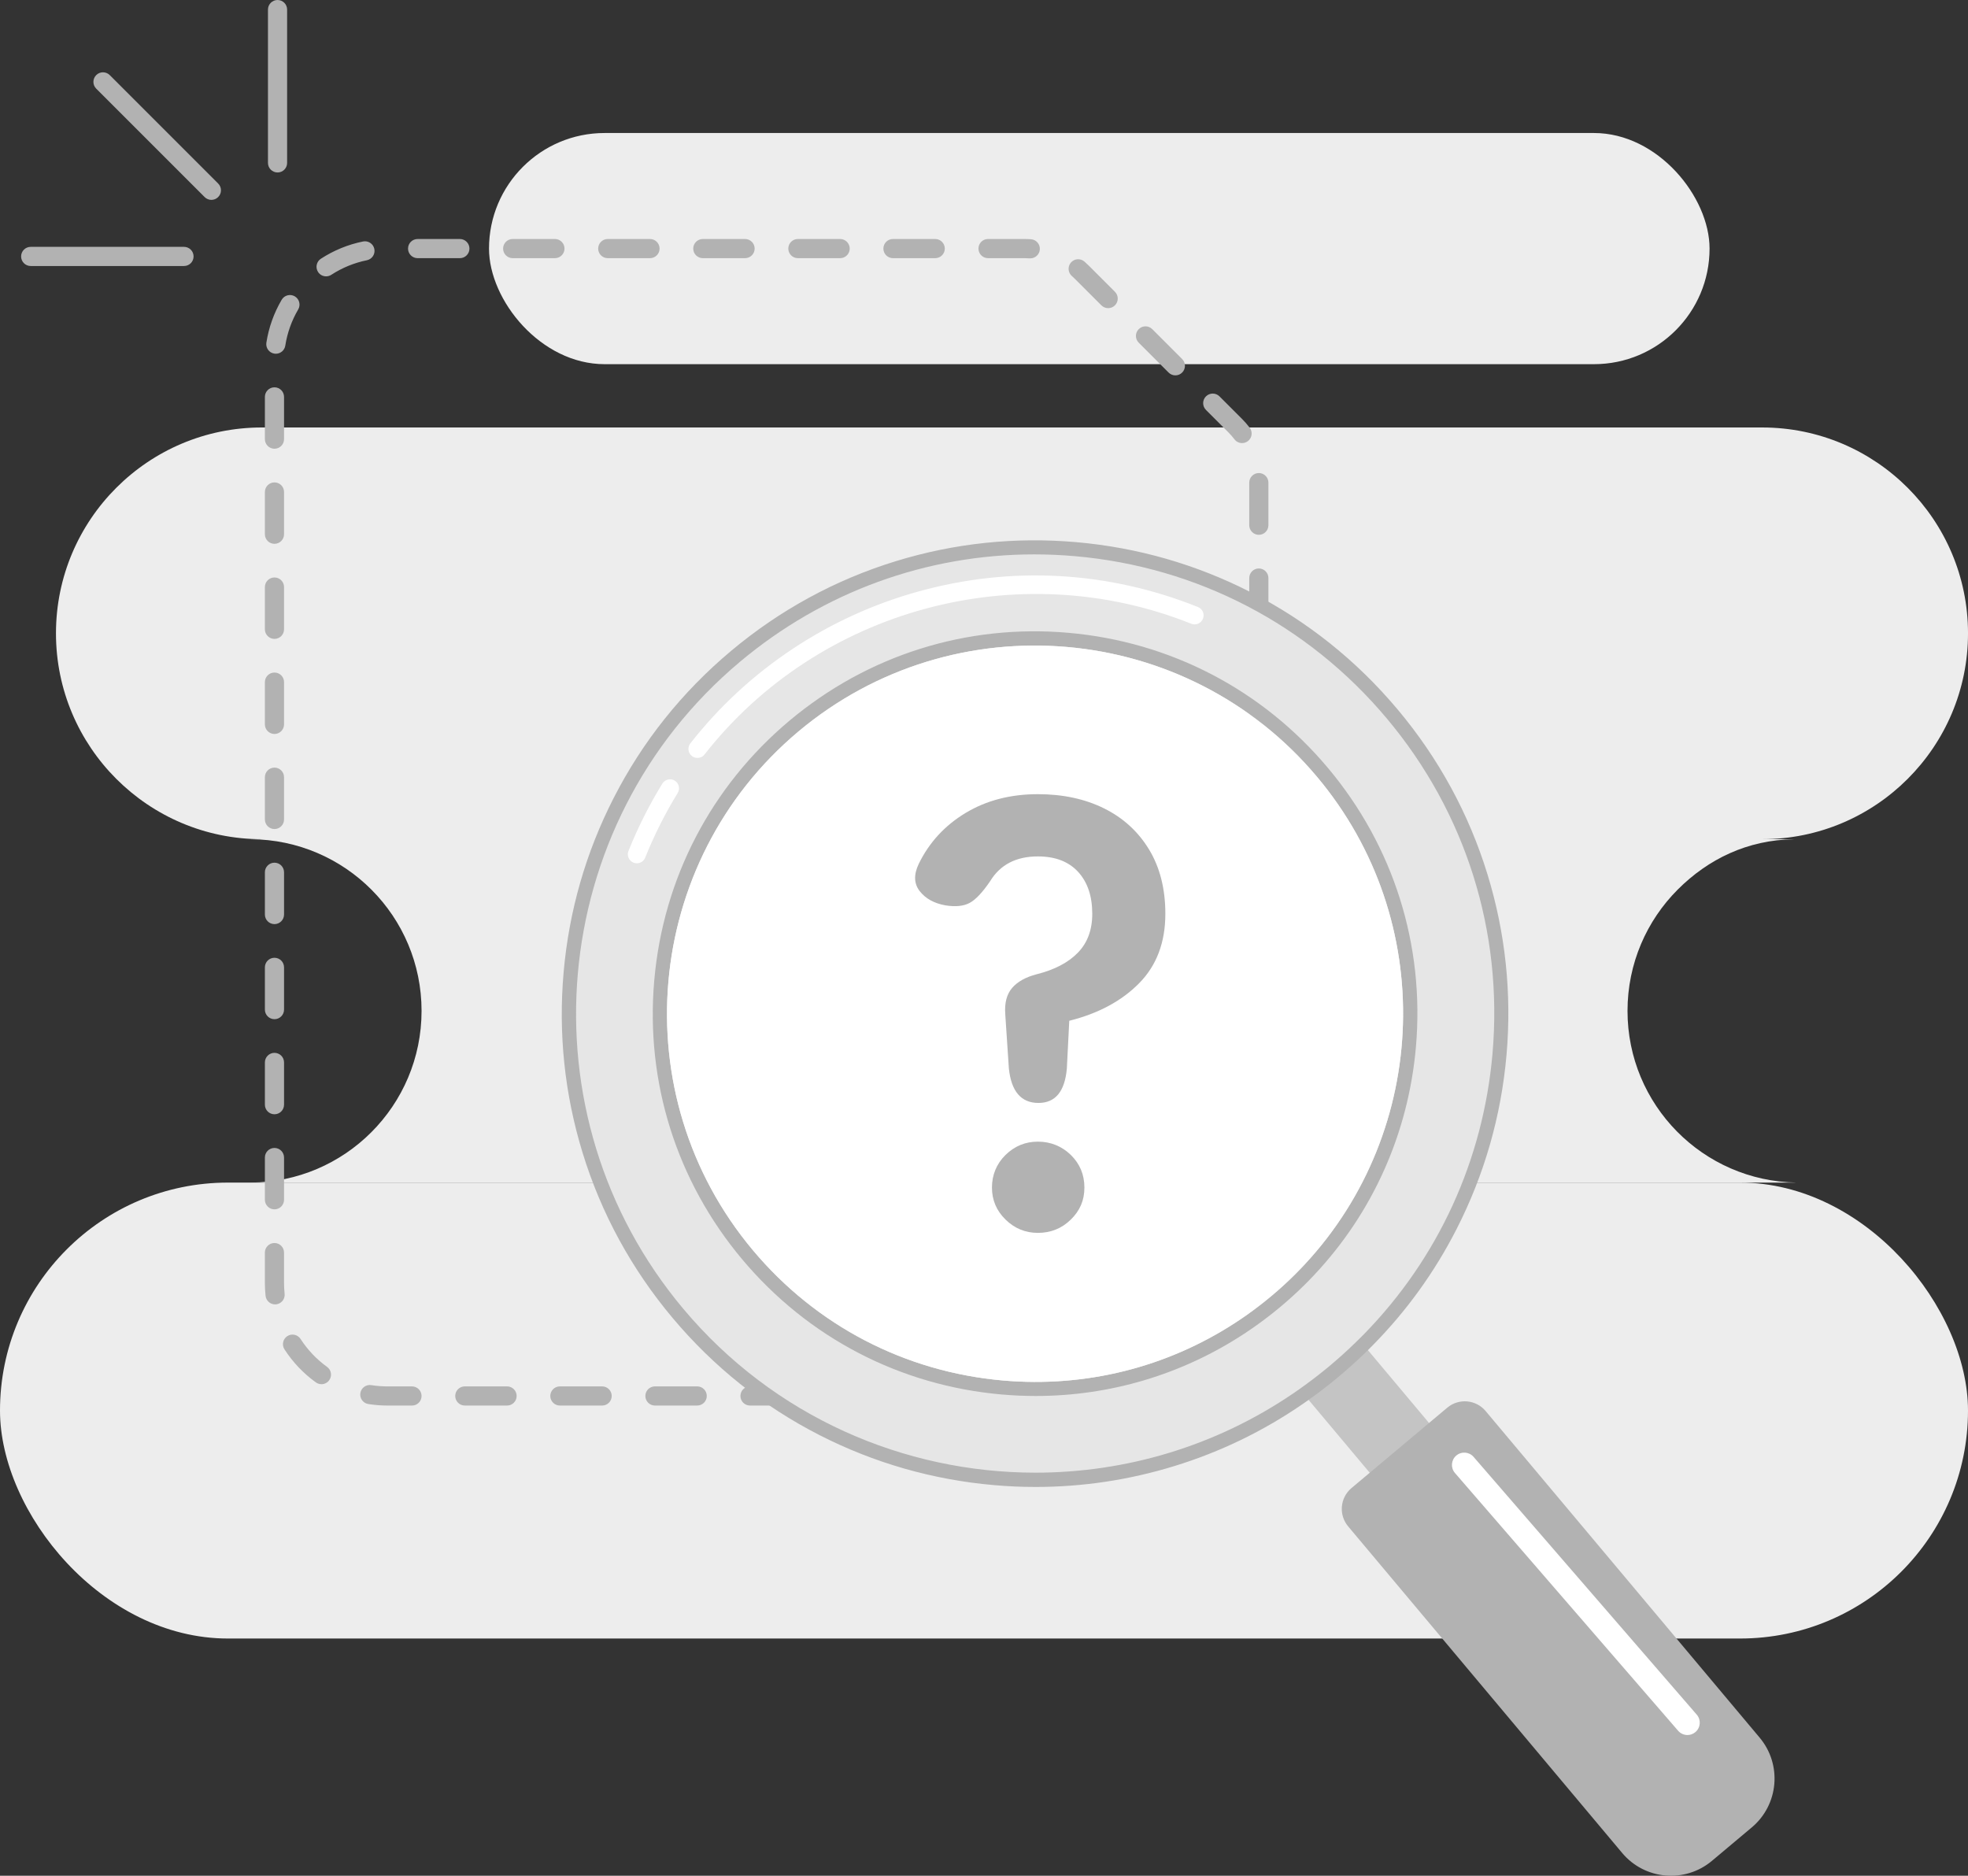 <?xml version="1.0" encoding="UTF-8"?>
<svg id="Lager_2" xmlns="http://www.w3.org/2000/svg" viewBox="0 0 1479.5 1410.06">
  <rect x="0" y="0" width="1479.5" height="1410.06" fill="#333333" stroke="none"/>
  <defs>
    <style>
      .cls-1 {
        fill: #e6e6e6;
      }

      .cls-2 {
        fill: #c4c4c4;
      }

      .cls-3 {
        fill: #fff;
      }

      .cls-4 {
        fill: #fcfcfc;
      }

      .cls-5 {
        fill: #ededed;
      }

      .cls-6 {
        fill: #b2b2b2;
      }
    </style>
  </defs>
  <g id="Layer_1">
    <g>
      <rect class="cls-5" x="0" y="889" width="1479.5" height="342.74" rx="171.37" ry="171.37"/>
      <path class="cls-5" d="M196.83,321.35h1127.93c85.41,0,154.75,69.34,154.75,154.75h0c0,85.41-69.34,154.75-154.75,154.75H196.83c-85.41,0-154.75-69.34-154.75-154.75h0c0-85.41,69.34-154.75,154.75-154.75Z"/>
      <rect class="cls-5" x="367.63" y="99.99" width="917.58" height="173.77" rx="86.89" ry="86.89"/>
      <path class="cls-5" d="M1350.57,888.97c-.67.03-1.36.03-2.05.03H189.27c-.23,0-.47,0-.7-.01,35.36-.18,67.35-14.6,90.54-37.8,23.36-23.36,37.81-55.63,37.81-91.27,0-71.05-57.39-128.67-128.35-129.05.23-.01.47-.01.7-.01h1159.24c.69,0-.67,0,0,.03-34.83.53-64.26,14.87-87.17,37.77-23.36,23.36-37.81,55.63-37.81,91.27,0,70.61,56.69,127.97,127.03,129.05Z"/>
      <path class="cls-6" d="M861.3,1056.6h-11.57c-3.98,0-7.2-3.22-7.2-7.2s3.22-7.2,7.2-7.2h11.57c6.19,0,12.35-.73,18.32-2.17,3.86-.93,7.75,1.44,8.68,5.31.93,3.86-1.44,7.75-5.31,8.68-7.07,1.7-14.36,2.57-21.69,2.57ZM810.03,1056.6h-31.77c-3.97,0-7.2-3.22-7.2-7.2s3.22-7.2,7.2-7.2h31.77c3.98,0,7.2,3.22,7.2,7.2s-3.22,7.2-7.2,7.2ZM738.56,1056.6h-31.77c-3.97,0-7.2-3.22-7.2-7.2s3.22-7.2,7.2-7.2h31.77c3.97,0,7.2,3.22,7.2,7.2s-3.22,7.2-7.2,7.2ZM667.08,1056.6h-31.77c-3.98,0-7.2-3.22-7.2-7.2s3.22-7.2,7.2-7.2h31.77c3.98,0,7.2,3.22,7.2,7.2s-3.22,7.2-7.2,7.2ZM595.61,1056.6h-31.77c-3.97,0-7.2-3.22-7.2-7.2s3.22-7.2,7.2-7.2h31.77c3.97,0,7.2,3.22,7.2,7.2s-3.22,7.2-7.2,7.2ZM524.14,1056.6h-31.77c-3.97,0-7.2-3.22-7.2-7.2s3.22-7.2,7.2-7.2h31.77c3.97,0,7.2,3.22,7.2,7.2s-3.22,7.2-7.2,7.2ZM452.67,1056.6h-31.77c-3.97,0-7.2-3.22-7.2-7.2s3.22-7.2,7.2-7.2h31.77c3.97,0,7.2,3.22,7.2,7.2s-3.22,7.2-7.2,7.2ZM381.2,1056.6h-31.77c-3.97,0-7.2-3.22-7.2-7.2s3.22-7.2,7.2-7.2h31.77c3.97,0,7.2,3.22,7.2,7.2s-3.22,7.2-7.2,7.2ZM309.72,1056.6h-18.31c-4.87,0-9.75-.38-14.52-1.14-3.93-.62-6.6-4.31-5.98-8.23.62-3.93,4.31-6.6,8.23-5.98,4.02.64,8.15.96,12.27.96h18.31c3.97,0,7.2,3.22,7.2,7.2s-3.22,7.2-7.2,7.2ZM241.65,1040.54c-1.46,0-2.93-.44-4.21-1.36-9.37-6.77-17.31-15.12-23.58-24.82-2.16-3.34-1.2-7.79,2.14-9.95,3.34-2.16,7.79-1.2,9.95,2.14,5.3,8.19,12,15.25,19.92,20.97,3.22,2.33,3.95,6.82,1.62,10.05-1.41,1.95-3.61,2.99-5.84,2.99ZM916.36,1036.37c-2.04,0-4.06-.86-5.49-2.54-2.57-3.03-2.21-7.57.82-10.14,7.45-6.33,13.57-13.89,18.2-22.47,1.89-3.5,6.25-4.81,9.75-2.92,3.5,1.89,4.81,6.25,2.92,9.75-5.48,10.16-12.73,19.11-21.54,26.61-1.35,1.15-3.01,1.71-4.66,1.71ZM206.8,980.56c-3.63,0-6.76-2.75-7.15-6.44-.34-3.23-.51-6.52-.52-9.79v-22.71c0-3.98,3.22-7.2,7.2-7.2s7.2,3.22,7.2,7.2v22.71c0,2.76.15,5.55.44,8.28.42,3.95-2.45,7.5-6.4,7.91-.26.03-.51.04-.76.04ZM946.33,973.81c-.07,0-.13,0-.2,0-3.97-.11-7.11-3.42-7-7.39.02-.69.03-1.39.03-2.09v-29.48c0-3.98,3.22-7.2,7.2-7.2s7.2,3.22,7.2,7.2v29.48c0,.83,0,1.66-.03,2.48-.11,3.91-3.31,7-7.19,7ZM206.34,909.11c-3.97,0-7.2-3.22-7.2-7.2v-31.76c0-3.97,3.22-7.2,7.2-7.2s7.2,3.22,7.2,7.2v31.76c0,3.98-3.22,7.2-7.2,7.2ZM946.36,902.34c-3.98,0-7.2-3.22-7.2-7.2v-31.76c0-3.98,3.22-7.2,7.2-7.2s7.2,3.22,7.2,7.2v31.76c0,3.98-3.22,7.2-7.2,7.2ZM206.34,837.64c-3.97,0-7.2-3.22-7.2-7.2v-31.77c0-3.97,3.22-7.2,7.2-7.2s7.2,3.22,7.2,7.2v31.77c0,3.97-3.22,7.2-7.2,7.2ZM946.36,830.87c-3.98,0-7.2-3.22-7.2-7.2v-31.77c0-3.97,3.22-7.2,7.2-7.2s7.2,3.22,7.2,7.2v31.77c0,3.97-3.22,7.2-7.2,7.2ZM206.34,766.16c-3.97,0-7.2-3.22-7.2-7.2v-31.77c0-3.97,3.22-7.2,7.2-7.2s7.2,3.22,7.2,7.2v31.77c0,3.97-3.22,7.2-7.2,7.2ZM946.36,759.4c-3.98,0-7.2-3.22-7.2-7.2v-31.77c0-3.97,3.22-7.2,7.2-7.2s7.2,3.22,7.2,7.2v31.77c0,3.97-3.22,7.2-7.2,7.2ZM206.34,694.69c-3.97,0-7.2-3.22-7.2-7.2v-31.77c0-3.97,3.22-7.2,7.2-7.2s7.2,3.22,7.2,7.2v31.77c0,3.97-3.22,7.2-7.2,7.2ZM946.36,687.93c-3.98,0-7.2-3.22-7.2-7.2v-31.77c0-3.97,3.22-7.2,7.2-7.2s7.2,3.22,7.2,7.2v31.77c0,3.97-3.22,7.2-7.2,7.2ZM206.34,623.22c-3.97,0-7.2-3.22-7.2-7.2v-31.77c0-3.97,3.22-7.2,7.2-7.2s7.2,3.22,7.2,7.2v31.77c0,3.97-3.22,7.2-7.2,7.2ZM946.36,616.46c-3.98,0-7.2-3.22-7.2-7.2v-31.77c0-3.97,3.22-7.2,7.2-7.2s7.2,3.22,7.2,7.2v31.77c0,3.97-3.22,7.2-7.2,7.2ZM206.34,551.75c-3.97,0-7.2-3.22-7.2-7.2v-31.77c0-3.97,3.22-7.2,7.2-7.2s7.2,3.22,7.2,7.2v31.77c0,3.97-3.22,7.2-7.2,7.2ZM946.36,544.98c-3.98,0-7.2-3.22-7.2-7.2v-31.77c0-3.97,3.22-7.2,7.2-7.2s7.2,3.22,7.2,7.2v31.77c0,3.97-3.22,7.2-7.2,7.2ZM206.34,480.28c-3.97,0-7.2-3.22-7.2-7.2v-31.77c0-3.97,3.22-7.2,7.2-7.2s7.2,3.22,7.2,7.2v31.77c0,3.97-3.22,7.2-7.2,7.2ZM946.36,473.51c-3.98,0-7.2-3.22-7.2-7.2v-31.77c0-3.97,3.22-7.2,7.2-7.2s7.2,3.22,7.2,7.2v31.77c0,3.97-3.22,7.2-7.2,7.2ZM206.34,408.81c-3.97,0-7.2-3.22-7.2-7.2v-31.77c0-3.97,3.22-7.2,7.2-7.2s7.2,3.22,7.2,7.2v31.77c0,3.97-3.22,7.2-7.2,7.2ZM946.36,402.04c-3.98,0-7.2-3.22-7.2-7.2v-32.03c0-3.97,3.22-7.2,7.2-7.2s7.2,3.22,7.2,7.2v32.03c0,3.97-3.22,7.2-7.2,7.2ZM206.34,337.33c-3.97,0-7.2-3.22-7.2-7.2v-31.77c0-3.97,3.22-7.2,7.2-7.2s7.2,3.22,7.2,7.2v31.77c0,3.97-3.22,7.2-7.2,7.2ZM933.77,333.09c-2.17,0-4.31-.97-5.72-2.83-1.44-1.89-3.03-3.7-4.71-5.38l-16.73-16.73c-2.81-2.81-2.81-7.37,0-10.18,2.81-2.81,7.37-2.81,10.18,0l16.73,16.73c2.13,2.13,4.14,4.42,5.97,6.81,2.41,3.16,1.81,7.68-1.34,10.09-1.3,1-2.84,1.48-4.37,1.48ZM883.62,282.18c-1.84,0-3.68-.7-5.09-2.11l-22.46-22.46c-2.81-2.81-2.81-7.37,0-10.18,2.81-2.81,7.37-2.81,10.18,0l22.46,22.46c2.81,2.81,2.81,7.37,0,10.18-1.4,1.41-3.25,2.11-5.09,2.11ZM207.37,265.92c-.37,0-.74-.03-1.12-.09-3.93-.61-6.61-4.29-6-8.22,1.78-11.43,5.66-22.28,11.51-32.27,2.01-3.43,6.42-4.58,9.85-2.57,3.43,2.01,4.58,6.42,2.57,9.85-4.94,8.42-8.2,17.58-9.71,27.21-.55,3.55-3.62,6.09-7.1,6.09ZM833.09,231.65c-1.84,0-3.68-.7-5.09-2.11l-19.65-19.65c-.82-.82-1.69-1.63-2.56-2.4-2.99-2.62-3.28-7.17-.66-10.16,2.62-2.99,7.17-3.28,10.16-.66,1.11.98,2.2,2,3.25,3.04l19.65,19.65c2.81,2.81,2.81,7.37,0,10.18-1.4,1.41-3.25,2.11-5.09,2.11ZM245.15,207.74c-2.36,0-4.66-1.16-6.04-3.28-2.16-3.33-1.22-7.79,2.12-9.96,9.72-6.31,20.38-10.67,31.7-12.97,3.89-.79,7.69,1.72,8.49,5.62.79,3.9-1.72,7.69-5.62,8.49-9.54,1.94-18.54,5.62-26.73,10.94-1.21.79-2.57,1.16-3.91,1.16ZM774.55,194.23c-.17,0-.35,0-.52-.02-1.28-.09-2.59-.14-3.88-.14h-27.37c-3.98,0-7.2-3.22-7.2-7.2s3.22-7.2,7.2-7.2h27.37c1.63,0,3.28.06,4.91.18,3.96.28,6.95,3.73,6.66,7.69-.27,3.79-3.43,6.68-7.17,6.68ZM703.08,194.07h-31.77c-3.98,0-7.2-3.22-7.2-7.2s3.22-7.2,7.2-7.2h31.77c3.98,0,7.2,3.22,7.2,7.2s-3.22,7.2-7.2,7.2ZM631.6,194.07h-31.77c-3.97,0-7.2-3.22-7.2-7.2s3.22-7.2,7.2-7.2h31.77c3.97,0,7.2,3.22,7.2,7.2s-3.22,7.2-7.2,7.2ZM560.13,194.07h-31.77c-3.97,0-7.2-3.22-7.2-7.2s3.22-7.2,7.2-7.2h31.77c3.97,0,7.2,3.22,7.2,7.2s-3.22,7.2-7.2,7.2ZM488.66,194.07h-31.77c-3.97,0-7.2-3.22-7.2-7.2s3.22-7.2,7.2-7.2h31.77c3.97,0,7.2,3.22,7.2,7.2s-3.22,7.2-7.2,7.2ZM417.19,194.07h-31.77c-3.97,0-7.2-3.22-7.2-7.2s3.22-7.2,7.2-7.2h31.77c3.97,0,7.2,3.22,7.2,7.2s-3.22,7.2-7.2,7.2ZM345.72,194.07h-31.77c-3.97,0-7.2-3.22-7.2-7.2s3.22-7.2,7.2-7.2h31.77c3.97,0,7.2,3.22,7.2,7.2s-3.22,7.2-7.2,7.2Z"/>
      <g>
        <g>
          <path class="cls-2" d="M1100.79,1101.24l-7.08,5.95-37.5,31.47-23.08-27.48-3.39-4.06-3.41-4.06-42.55-50.71-3.41-4.06-3.43-4.08-37.31-44.46-3.43-4.08-3.41-4.06c1.46-.99,2.92-2,4.38-3.01,6.46-4.57,12.75-9.42,18.87-14.55,6.16-5.15,12.02-10.52,17.58-16.08,1.27-1.25,2.51-2.53,3.73-3.8l3.44,4.1,3.41,4.08,37.33,44.46,3.41,4.06,3.43,4.08,42.55,50.71,3.39,4.06,3.41,4.04,17.13,20.4,5.93,7.08Z"/>
          <path class="cls-6" d="M1219.52,1392.95l-206-245.5c-7.27-8.66-6.14-21.57,2.52-28.83l71.99-60.41c8.66-7.27,21.57-6.14,28.83,2.52l206,245.5c17.01,20.27,14.36,50.49-5.91,67.5l-29.94,25.13c-20.27,17.01-50.49,14.36-67.5-5.91Z"/>
          <g>
            <path class="cls-1" d="M1046.63,536.7c-124.43-148.3-345.49-167.64-493.79-43.21-148.28,124.43-167.64,345.49-43.19,493.79,116.96,139.39,319.32,164.85,466.37,64.02,1.46-.99,2.92-2,4.36-3.03,1.44-1.01,2.88-2.06,4.31-3.09,6.36-4.66,12.62-9.57,18.76-14.7,6.12-5.15,12.02-10.46,17.71-15.93,1.27-1.22,2.55-2.43,3.8-3.71,1.27-1.24,2.51-2.49,3.74-3.76,124.82-127.28,134.91-331,17.93-470.39ZM600.2,549.94c116.94-98.11,291.88-82.8,389.99,34.13,90.62,107.99,84.46,265.52-9.15,366.23-1.2,1.29-2.42,2.58-3.67,3.86-1.22,1.27-2.45,2.55-3.73,3.8-5.56,5.56-11.42,10.93-17.58,16.08-6.12,5.13-12.41,9.98-18.87,14.55-1.46,1.01-2.92,2.02-4.38,3.01-1.48.99-2.96,1.97-4.44,2.94-51.5,33.41-112.24,48.65-174.36,43.22-73.66-6.46-140.4-41.2-187.93-97.85-98.11-116.91-82.82-291.86,34.11-389.97Z"/>
            <path class="cls-6" d="M1118.29,657.37c-13.98-45.55-36.73-87.29-67.6-124.07-30.89-36.78-68.03-66.44-110.45-88.11-40.96-20.95-85.06-33.6-131.09-37.63-46.03-4.02-91.67.77-135.64,14.28-45.53,13.98-87.27,36.73-124.06,67.6-36.8,30.87-66.46,68.05-88.11,110.45-20.95,40.96-33.6,85.06-37.63,131.09-4.04,46.03.77,91.67,14.28,135.64,13.98,45.53,36.73,87.27,67.6,124.07,30.87,36.78,68.03,66.42,110.45,88.11,40.96,20.93,85.06,33.58,131.09,37.61,10.5.94,21,1.39,31.45,1.39,35.32,0,70.26-5.24,104.19-15.67,34.58-10.61,66.96-26.28,96.67-46.74,1.46-.99,2.9-2,4.34-3.05,1.44-1.01,2.88-2.04,4.31-3.09,6.38-4.68,12.64-9.58,18.74-14.71,6.12-5.13,12.02-10.43,17.73-15.89,1.29-1.22,2.56-2.45,3.82-3.71,1.25-1.24,2.51-2.49,3.74-3.76,25.31-25.68,46.37-54.87,62.82-87.07,20.95-40.98,33.6-85.08,37.63-131.11,4.02-46.03-.79-91.67-14.28-135.62ZM1122.03,792.08c-7.04,80.35-41.05,154.08-96.73,210.97-1.24,1.25-2.49,2.51-3.76,3.74-1.25,1.25-2.53,2.49-3.8,3.71-5.69,5.5-11.61,10.8-17.71,15.93-6.14,5.15-12.39,10.03-18.78,14.68-1.42,1.05-2.85,2.08-4.31,3.09-1.44,1.03-2.9,2.04-4.36,3.03-58.8,40.15-126.64,59.83-194.18,59.83-98.6-.02-196.54-41.91-264.72-123.18-122.35-145.81-103.26-363.99,42.55-486.34,62.75-52.64,140.36-80.79,221.31-80.79,10.16,0,20.4.45,30.68,1.35,91.86,8.05,175.07,51.37,234.35,122,59.27,70.63,87.48,160.13,79.45,251.99Z"/>
          </g>
          <g>
            <path class="cls-4" d="M994.23,580.66c-100.15-119.34-278.06-134.91-397.42-34.76-119.36,100.13-134.91,278.08-34.78,397.42,92.66,110.45,251.93,132.01,369.75,55.3,1.5-.97,2.96-1.97,4.44-2.96,1.46-.99,2.92-1.98,4.36-3.03,6.44-4.53,12.73-9.38,18.89-14.53,6.14-5.15,12-10.52,17.6-16.06,1.25-1.25,2.51-2.53,3.74-3.78,1.24-1.29,2.45-2.56,3.67-3.86,96.01-102.72,102.42-263.29,9.75-373.74ZM981.04,950.3c-1.2,1.29-2.42,2.58-3.67,3.86-1.22,1.27-2.45,2.55-3.73,3.8-5.56,5.56-11.42,10.93-17.58,16.08-6.12,5.13-12.41,9.98-18.87,14.55-1.46,1.01-2.92,2.02-4.38,3.01-1.48.99-2.96,1.97-4.44,2.94-51.5,33.41-112.24,48.65-174.36,43.22-73.66-6.46-140.4-41.2-187.93-97.85-98.11-116.91-82.82-291.86,34.11-389.97,116.94-98.11,291.88-82.8,389.99,34.13,90.62,107.99,84.46,265.52-9.15,366.23Z"/>
            <path class="cls-6" d="M998.3,577.27c-49.35-58.82-118.65-94.87-195.12-101.57-76.47-6.7-150.96,16.79-209.77,66.14-58.8,49.35-94.87,118.65-101.55,195.12-6.7,76.47,16.79,150.98,66.14,209.77,49.35,58.8,118.63,94.87,195.1,101.56,8.56.75,17.07,1.12,25.55,1.12,55.93,0,109.96-16.14,156.59-46.71,1.48-.97,2.96-1.95,4.42-2.96,1.46-.99,2.92-2,4.36-3.03,6.46-4.57,12.75-9.43,18.87-14.56,6.12-5.13,12-10.48,17.62-16.04,1.25-1.24,2.51-2.51,3.73-3.76,1.25-1.27,2.49-2.56,3.69-3.84,43.99-46.76,70.84-106.53,76.53-171.45,6.68-76.47-16.79-150.98-66.14-209.77ZM754.02,1037.76c-73.66-6.46-140.4-41.2-187.93-97.85-98.11-116.91-82.82-291.86,34.11-389.97,116.94-98.11,291.88-82.8,389.99,34.13,90.62,107.99,84.46,265.52-9.15,366.23-1.2,1.29-2.42,2.58-3.67,3.86-1.22,1.27-2.45,2.55-3.73,3.8-5.56,5.56-11.42,10.93-17.58,16.08-6.12,5.13-12.41,9.98-18.87,14.55-1.46,1.01-2.92,2.02-4.38,3.01-1.48.99-2.96,1.97-4.44,2.94-51.5,33.41-112.24,48.65-174.36,43.22Z"/>
            <path class="cls-3" d="M981.04,950.3c-1.2,1.29-2.42,2.58-3.67,3.86-1.22,1.27-2.45,2.55-3.73,3.8-5.56,5.56-11.42,10.93-17.58,16.08-6.12,5.13-12.41,9.98-18.87,14.55-1.46,1.01-2.92,2.02-4.38,3.01-1.48.99-2.96,1.97-4.44,2.94-51.5,33.41-112.24,48.65-174.36,43.22-73.66-6.46-140.4-41.2-187.93-97.85-98.11-116.91-82.82-291.86,34.11-389.97,116.94-98.11,291.88-82.8,389.99,34.13,90.62,107.99,84.46,265.52-9.15,366.23Z"/>
          </g>
          <path class="cls-3" d="M1268.58,1304.28c-2.59,0-5.17-1.08-7-3.2l-167.78-193.78c-3.35-3.87-2.93-9.71.94-13.06,3.87-3.35,9.71-2.93,13.06.94l167.78,193.78c3.35,3.87,2.93,9.71-.94,13.06-1.75,1.52-3.91,2.26-6.06,2.26Z"/>
        </g>
        <path class="cls-3" d="M524.31,569.76c-1.46,0-2.93-.47-4.17-1.44-2.94-2.3-3.46-6.56-1.15-9.5,21.72-27.74,47.69-51.7,77.18-71.22,29.06-19.24,60.84-33.71,94.44-43.01,69.88-19.34,142.49-15.29,209.98,11.73,3.47,1.39,5.16,5.33,3.77,8.8-1.39,3.47-5.33,5.16-8.8,3.77-129.52-51.83-279.99-11.42-365.92,98.29-1.33,1.7-3.32,2.59-5.33,2.59Z"/>
        <path class="cls-3" d="M478.76,648.98c-.84,0-1.69-.16-2.51-.49-3.47-1.39-5.16-5.33-3.77-8.8,7.04-17.6,15.61-34.63,25.47-50.64,1.96-3.18,6.13-4.17,9.31-2.21,3.18,1.96,4.17,6.13,2.21,9.31-9.45,15.35-17.67,31.69-24.42,48.58-1.06,2.64-3.6,4.25-6.28,4.25Z"/>
      </g>
      <path class="cls-6" d="M208.65,129.65c-3.97,0-7.2-3.22-7.2-7.2V7.2c0-3.97,3.22-7.2,7.2-7.2s7.2,3.22,7.2,7.2v115.26c0,3.97-3.22,7.2-7.2,7.2Z"/>
      <path class="cls-6" d="M158.92,150.25c-1.84,0-3.68-.7-5.09-2.11l-81.5-81.5c-2.81-2.81-2.81-7.37,0-10.18s7.37-2.81,10.18,0l81.5,81.5c2.81,2.81,2.81,7.37,0,10.18-1.41,1.41-3.25,2.11-5.09,2.11Z"/>
      <path class="cls-6" d="M138.33,199.97H23.07c-3.97,0-7.2-3.22-7.2-7.2s3.22-7.2,7.2-7.2h115.26c3.97,0,7.2,3.22,7.2,7.2s-3.22,7.2-7.2,7.2Z"/>
      <path class="cls-6" d="M780.71,829.13c-13.02,0-20.44-8.63-22.26-25.89l-2.72-40.88c-.61-8.48,1.14-15.06,5.22-19.76,4.09-4.69,10.22-8.1,18.4-10.22,13.32-3.33,23.62-8.7,30.89-16.13,7.27-7.42,10.9-17.18,10.9-29.3,0-13.32-3.56-23.85-10.67-31.57-7.12-7.72-17.19-11.58-30.21-11.58-16.35,0-28.32,6.21-35.89,18.62-5.76,8.48-10.9,13.93-15.45,16.35-4.54,2.43-10.6,3.03-18.17,1.82-8.48-1.51-14.92-5.07-19.31-10.67-4.39-5.6-4.62-12.49-.68-20.67,7.87-16.05,19.6-28.77,35.21-38.16,15.59-9.38,33.69-14.08,54.28-14.08,18.77,0,35.35,3.56,49.74,10.67,14.38,7.12,25.66,17.42,33.84,30.89,8.18,13.48,12.26,29.61,12.26,48.38,0,21.51-6.59,38.92-19.76,52.24-13.17,13.33-30.66,22.71-52.47,28.16l-1.82,35.89c-1.52,17.26-8.63,25.89-21.35,25.89ZM780.25,926.8c-9.39,0-17.49-3.33-24.3-9.99-6.81-6.66-10.22-14.69-10.22-24.08s3.41-17.87,10.22-24.53c6.81-6.66,14.91-9.99,24.3-9.99s17.94,3.34,24.76,9.99c6.81,6.66,10.22,14.84,10.22,24.53s-3.41,17.42-10.22,24.08c-6.81,6.66-15.07,9.99-24.76,9.99Z"/>
    </g>
  </g>
</svg>